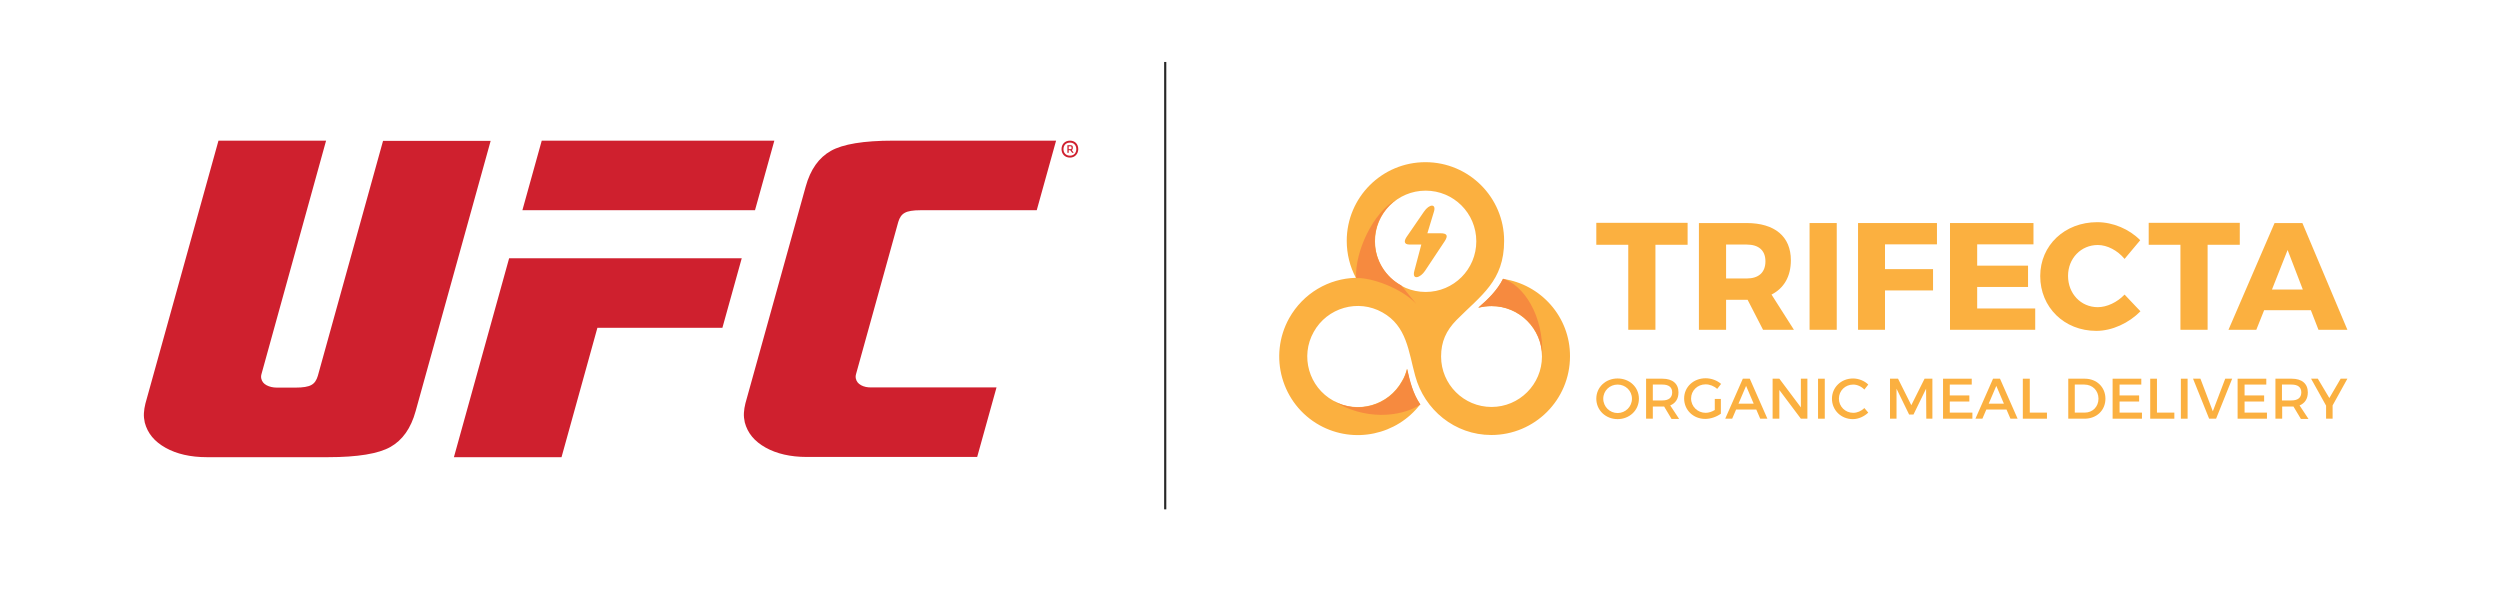 <?xml version="1.0" encoding="UTF-8"?>
<svg width="1150px" height="274px" viewBox="0 0 1150 274" version="1.1" xmlns="http://www.w3.org/2000/svg" xmlns:xlink="http://www.w3.org/1999/xlink">
    <!-- Generator: Sketch 51.1 (57501) - http://www.bohemiancoding.com/sketch -->
    <title>Slice</title>
    <desc>Created with Sketch.</desc>
    <defs></defs>
    <g id="Page-1" stroke="none" stroke-width="1" fill="none" fill-rule="evenodd">
        <g id="UFC-Trifecta-Logo" transform="translate(66, 27)">
            <g id="Group">
                <polygon id="Shape" fill="#CF202E" fill-rule="nonzero" points="281.3 69.7 174.3 69.7 183.2 37.7 290.2 37.7"></polygon>
                <polygon id="Shape" fill="#CF202E" fill-rule="nonzero" points="208.8 123.8 266.3 123.8 275.2 91.8 168.2 91.8 142.8 183.3 192.3 183.3"></polygon>
                <g>
                    <path d="M330.1,150.2 C328.8,149.5 328,148.5 327.7,147.2 C327.6,146.8 327.6,146.5 327.6,146.1 C327.6,145.8 327.7,145.4 327.8,145 L347.2,75.1 C347.8,73.1 348.7,71.7 350.2,70.9 C351.6,70.1 354,69.7 357.5,69.7 L410.9,69.7 L419.8,37.7 L344.9,37.7 C331.2,37.7 321.7,39.3 316.2,42.4 C310.7,45.5 306.8,50.9 304.6,58.9 L276.9,158.5 C276.5,160 276.3,161.5 276.2,162.9 C276.1,164.4 276.3,165.9 276.6,167.3 C277.9,172.2 281,176 286.2,178.9 C291.2,181.7 297.6,183.2 305.1,183.2 L383.5,183.2 L392.4,151.2 L335.1,151.2 C333,151.3 331.4,150.9 330.1,150.2" id="Shape" fill="#CF202E"></path>
                    <path d="M34.5,37.7 L0.9,158.6 C0.5,160.1 0.3,161.6 0.2,163 C0.1,164.5 0.3,166 0.6,167.4 C1.9,172.3 5,176.1 10.2,179 C15.2,181.8 21.6,183.3 29.1,183.3 L84.9,183.3 C98.6,183.3 108.1,181.7 113.6,178.6 C119.1,175.5 123,170.1 125.2,162.1 L159.7,37.8 L110.2,37.8 L80.2,145.9 C79.6,147.9 78.7,149.3 77.2,150.1 C75.8,150.9 73.4,151.3 69.9,151.3 L61.4,151.3 C59.5,151.3 57.9,150.9 56.6,150.2 C55.3,149.5 54.5,148.5 54.2,147.2 C54.1,146.8 54.1,146.5 54.1,146.1 C54.1,145.8 54.2,145.4 54.3,145 L84,37.7 L34.5,37.7 Z" id="Shape" fill="#CF202E"></path>
                    <path d="M426.2,37.7 C428.6,37.7 430,39.4 430,41.6 C430,43.7 428.5,45.5 426.2,45.5 C423.8,45.5 422.3,43.8 422.3,41.6 C422.3,39.4 423.8,37.7 426.2,37.7 Z M426.2,44.6 C428.1,44.6 429.1,43.2 429.1,41.6 C429.1,40 428.1,38.6 426.2,38.6 C424.2,38.6 423.2,40 423.2,41.6 C423.2,43.2 424.2,44.6 426.2,44.6 Z M426.3,42.1 L425.6,42.1 L425.6,43.3 L425,43.3 L425,39.8 L426.4,39.8 C427.2,39.8 427.5,40.1 427.5,40.7 L427.5,41.2 C427.5,41.5 427.4,41.8 427,42 L427.9,43.3 L427.2,43.3 L426.3,42.1 Z M426.4,40.3 L425.6,40.3 L425.6,41.6 L426.4,41.6 C426.8,41.6 426.9,41.5 426.9,41.2 L426.9,40.8 C426.9,40.4 426.7,40.3 426.4,40.3 Z" id="Shape" fill="#CF202E" fill-rule="nonzero"></path>
                    <path d="M470,1.5 L470,207.3" id="Shape" stroke="#282828"></path>
                    <path d="M625.4,101.3 C622.7,106.7 618.4,110.8 614,114.6 C615.9,114.1 618,113.8 620.1,113.8 C632.9,113.8 643.3,124.2 643.3,137 C643.3,149.8 632.9,160.2 620.1,160.2 C607.3,160.2 596.9,149.8 596.9,137 C596.9,130.2 599.2,125.1 604,120.2 C615.3,108.8 625.9,102.3 625.9,83.8 C625.9,63.8 609.7,47.6 589.7,47.6 C569.7,47.6 553.5,63.8 553.5,83.8 C553.5,89.9 555,95.7 557.7,100.8 C545.3,101.1 533.5,107.8 527,119.4 C517.3,136.9 523.6,158.9 541,168.6 C556.9,177.4 576.6,173 587.3,159 C583.9,154.1 582.4,148.3 581.2,142.6 C580.7,144.6 580,146.5 578.9,148.3 C572.7,159.5 558.5,163.6 547.3,157.3 C536.1,151.1 532,136.9 538.3,125.7 C544.5,114.5 558.7,110.4 569.9,116.7 C581.2,123 581.9,134.7 585,145.9 C589.2,161.5 603.2,173.1 620,173.1 C640,173.1 656.2,156.9 656.2,136.9 C656.3,118.9 642.9,103.8 625.4,101.3 M589.8,107.3 C576.9,107.3 566.5,96.9 566.5,84 C566.5,71.1 576.9,60.7 589.8,60.7 C602.7,60.7 613.1,71.1 613.1,84 C613.1,96.9 602.7,107.3 589.8,107.3" id="Shape" fill="#FBB040"></path>
                    <path d="M590.6,80.3 L593.6,70.4 C594.8,66.6 591.5,66.7 589,70.4 L581.1,81.9 C580,83.5 579.4,85.5 582.5,85.5 L587.8,85.5 L584.6,97.6 C583.4,102.1 587.4,100.8 589.5,97.6 L598.6,83.9 C600.2,81.4 599.7,80.3 596.6,80.3 L590.6,80.3 Z" id="Shape" fill="#FBB040"></path>
                    <path d="M557.8,100.9 C564.9,100.6 578.6,105.5 585.5,112.8 L578.6,104.3 C571.4,100.4 566.4,92.7 566.4,83.9 C566.4,76.1 570.2,69.3 576,65 C565.7,70.7 557.2,88.7 557.8,100.9 M587.4,159.1 C584,154.2 582.6,148.4 581.3,142.7 C580.8,144.7 580.1,146.6 579,148.4 C572.8,159.6 558.6,163.7 547.4,157.4 C561.4,166.3 578.1,165.1 587.4,159.1 M620.2,113.8 C633,113.8 643.4,124.2 643.4,137 C644.3,118 634.7,104.1 625.4,101.2 C622.7,106.6 618.4,110.7 614,114.5 C616,114.1 618,113.8 620.2,113.8" id="Shape" fill="#F68A3F"></path>
                    <polygon id="Shape" fill="#FBB040" fill-rule="nonzero" points="695.5 85.6 695.5 124.7 683 124.7 683 85.6 668.3 85.6 668.3 75.5 710.3 75.5 710.3 85.6"></polygon>
                    <path d="M737.9,110.9 L737.5,110.9 L728,110.9 L728,124.7 L715.5,124.7 L715.5,75.6 L737.4,75.6 C750.4,75.6 757.8,81.8 757.8,92.7 C757.8,100.2 754.6,105.6 748.9,108.5 L759.2,124.7 L745,124.7 L737.9,110.9 Z M737.5,101.1 C742.9,101.1 746.1,98.4 746.1,93.2 C746.1,88.1 742.9,85.5 737.5,85.5 L728,85.5 L728,101.1 L737.5,101.1 Z" id="Shape" fill="#FBB040" fill-rule="nonzero"></path>
                    <rect id="Rectangle-path" fill="#FBB040" fill-rule="nonzero" x="766.4" y="75.6" width="12.5" height="49.1"></rect>
                    <polygon id="Shape" fill="#FBB040" fill-rule="nonzero" points="801.1 85.4 801.1 96.8 823.2 96.8 823.2 106.6 801.1 106.6 801.1 124.7 788.7 124.7 788.7 75.6 825 75.6 825 85.4"></polygon>
                    <polygon id="Shape" fill="#FBB040" fill-rule="nonzero" points="843.5 85.4 843.5 95.2 866.9 95.2 866.9 105 843.5 105 843.5 114.9 870.2 114.9 870.2 124.7 831 124.7 831 75.6 869.4 75.6 869.4 85.4"></polygon>
                    <path d="M918.5,83.5 L911.3,92.1 C908.1,88.2 903.3,85.7 899,85.7 C891.2,85.7 885.3,91.9 885.3,99.9 C885.3,108.1 891.2,114.3 899,114.3 C903.1,114.3 907.9,112.1 911.3,108.5 L918.6,116.2 C913.3,121.6 905.6,125.2 898.3,125.2 C883.5,125.2 872.5,114.3 872.5,100 C872.5,85.8 883.8,75.2 898.7,75.2 C906,75.2 913.5,78.4 918.5,83.5" id="Shape" fill="#FBB040" fill-rule="nonzero"></path>
                    <polygon id="Shape" fill="#FBB040" fill-rule="nonzero" points="949.5 85.6 949.5 124.7 937 124.7 937 85.6 922.4 85.6 922.4 75.5 964.3 75.5 964.3 85.6"></polygon>
                    <path d="M975.5,115.7 L971.9,124.7 L959.1,124.7 L980.3,75.6 L993.1,75.6 L1013.8,124.7 L1000.5,124.7 L997,115.7 L975.5,115.7 Z M986.3,88 L979.1,106.2 L993.3,106.2 L986.3,88 Z" id="Shape" fill="#FBB040" fill-rule="nonzero"></path>
                    <path d="M687.9,156.4 C687.9,161.7 683.6,165.8 678.1,165.8 C672.6,165.8 668.3,161.7 668.3,156.4 C668.3,151.1 672.6,147.1 678.1,147.1 C683.6,147.1 687.9,151.1 687.9,156.4 M671.5,156.4 C671.5,160.1 674.5,163 678.1,163 C681.7,163 684.7,160.1 684.7,156.4 C684.7,152.7 681.7,149.9 678.1,149.9 C674.5,149.9 671.5,152.7 671.5,156.4" id="Shape" fill="#FBB040" fill-rule="nonzero"></path>
                    <path d="M699.5,160 C699.2,160 698.9,160 698.7,160 L694.3,160 L694.3,165.6 L691.2,165.6 L691.2,147.2 L698.7,147.2 C703.4,147.2 706.1,149.5 706.1,153.5 C706.1,156.5 704.7,158.5 702.3,159.5 L706.4,165.7 L702.9,165.7 L699.5,160 Z M698.7,157.2 C701.5,157.2 703.2,156 703.2,153.5 C703.2,151.1 701.6,149.9 698.7,149.9 L694.3,149.9 L694.3,157.2 L698.7,157.2 Z" id="Shape" fill="#FBB040" fill-rule="nonzero"></path>
                    <path d="M725.6,156.5 L725.6,163.3 C723.7,164.7 721,165.7 718.4,165.7 C712.9,165.7 708.7,161.6 708.7,156.3 C708.7,151 713,147 718.6,147 C721.2,147 723.9,148 725.7,149.6 L723.9,151.9 C722.5,150.6 720.5,149.8 718.6,149.8 C714.8,149.8 711.9,152.7 711.9,156.3 C711.9,160 714.9,162.9 718.6,162.9 C720,162.9 721.5,162.4 722.8,161.6 L722.8,156.5 L725.6,156.5 Z" id="Shape" fill="#FBB040" fill-rule="nonzero"></path>
                    <path d="M732.6,161.4 L730.8,165.6 L727.6,165.6 L735.7,147.2 L738.9,147.2 L747,165.6 L743.7,165.6 L741.9,161.4 L732.6,161.4 Z M737.2,150.5 L733.7,158.7 L740.7,158.7 L737.2,150.5 Z" id="Shape" fill="#FBB040" fill-rule="nonzero"></path>
                    <polygon id="Shape" fill="#FBB040" fill-rule="nonzero" points="762.4 165.6 752.5 152.4 752.5 165.6 749.4 165.6 749.4 147.2 752.5 147.2 762.4 160.4 762.4 147.2 765.4 147.2 765.4 165.6"></polygon>
                    <rect id="Rectangle-path" fill="#FBB040" fill-rule="nonzero" x="770.3" y="147.2" width="3.1" height="18.4"></rect>
                    <path d="M793.4,149.9 L791.6,152.2 C790.3,150.8 788.3,149.9 786.5,149.9 C782.8,149.9 779.9,152.7 779.9,156.4 C779.9,160 782.8,162.9 786.5,162.9 C788.3,162.9 790.2,162.1 791.6,160.7 L793.4,162.8 C791.5,164.6 788.9,165.8 786.3,165.8 C780.9,165.8 776.7,161.7 776.7,156.4 C776.7,151.2 780.9,147.1 786.4,147.1 C789,147.1 791.7,148.2 793.4,149.9" id="Shape" fill="#FBB040" fill-rule="nonzero"></path>
                    <polygon id="Shape" fill="#FBB040" fill-rule="nonzero" points="820.1 165.6 820 151.8 814.2 163.7 812.2 163.7 806.4 151.8 806.4 165.6 803.4 165.6 803.4 147.2 807.1 147.2 813.2 159.4 819.3 147.2 822.9 147.2 822.9 165.6"></polygon>
                    <polygon id="Shape" fill="#FBB040" fill-rule="nonzero" points="830.9 149.9 830.9 154.9 839.9 154.9 839.9 157.7 830.9 157.7 830.9 162.8 841.3 162.8 841.3 165.6 827.8 165.6 827.8 147.2 841 147.2 841 149.9"></polygon>
                    <path d="M847.7,161.4 L845.9,165.6 L842.7,165.6 L850.8,147.2 L854,147.2 L862.1,165.6 L858.8,165.6 L857,161.4 L847.7,161.4 Z M852.3,150.5 L848.8,158.7 L855.8,158.7 L852.3,150.5 Z" id="Shape" fill="#FBB040" fill-rule="nonzero"></path>
                    <polygon id="Shape" fill="#FBB040" fill-rule="nonzero" points="875.6 162.8 875.6 165.6 864.5 165.6 864.5 147.2 867.7 147.2 867.7 162.8"></polygon>
                    <path d="M893,147.2 C898.5,147.2 902.5,151.1 902.5,156.4 C902.5,161.7 898.5,165.6 892.9,165.6 L885.4,165.6 L885.4,147.2 L893,147.2 Z M888.5,162.8 L893,162.8 C896.6,162.8 899.3,160.1 899.3,156.4 C899.3,152.6 896.5,149.9 892.8,149.9 L888.4,149.9 L888.4,162.8 L888.5,162.8 Z" id="Shape" fill="#FBB040" fill-rule="nonzero"></path>
                    <polygon id="Shape" fill="#FBB040" fill-rule="nonzero" points="909 149.9 909 154.9 918 154.9 918 157.7 909 157.7 909 162.8 919.3 162.8 919.3 165.6 905.8 165.6 905.8 147.2 919 147.2 919 149.9"></polygon>
                    <polygon id="Shape" fill="#FBB040" fill-rule="nonzero" points="934.2 162.8 934.2 165.6 923.1 165.6 923.1 147.2 926.2 147.2 926.2 162.8"></polygon>
                    <rect id="Rectangle-path" fill="#FBB040" fill-rule="nonzero" x="937.2" y="147.2" width="3.1" height="18.4"></rect>
                    <polygon id="Shape" fill="#FBB040" fill-rule="nonzero" points="950.2 165.6 942.8 147.2 946.2 147.2 951.9 162.2 957.6 147.2 960.8 147.2 953.4 165.6"></polygon>
                    <polygon id="Shape" fill="#FBB040" fill-rule="nonzero" points="966.5 149.9 966.5 154.9 975.5 154.9 975.5 157.7 966.5 157.7 966.5 162.8 976.8 162.8 976.8 165.6 963.3 165.6 963.3 147.2 976.5 147.2 976.5 149.9"></polygon>
                    <path d="M989,160 C988.7,160 988.4,160 988.2,160 L983.8,160 L983.8,165.6 L980.7,165.6 L980.7,147.2 L988.2,147.2 C992.9,147.2 995.6,149.5 995.6,153.5 C995.6,156.5 994.2,158.5 991.8,159.5 L995.9,165.7 L992.4,165.7 L989,160 Z M988.1,157.2 C990.9,157.2 992.6,156 992.6,153.5 C992.6,151.1 991,149.9 988.1,149.9 L983.7,149.9 L983.7,157.2 L988.1,157.2 Z" id="Shape" fill="#FBB040" fill-rule="nonzero"></path>
                    <polygon id="Shape" fill="#FBB040" fill-rule="nonzero" points="1007 165.6 1004 165.6 1004 159.6 997.1 147.2 1000.2 147.2 1005.5 156.1 1010.7 147.2 1013.8 147.2 1007 159.5"></polygon>
                </g>
            </g>
        </g>
    </g>
</svg>